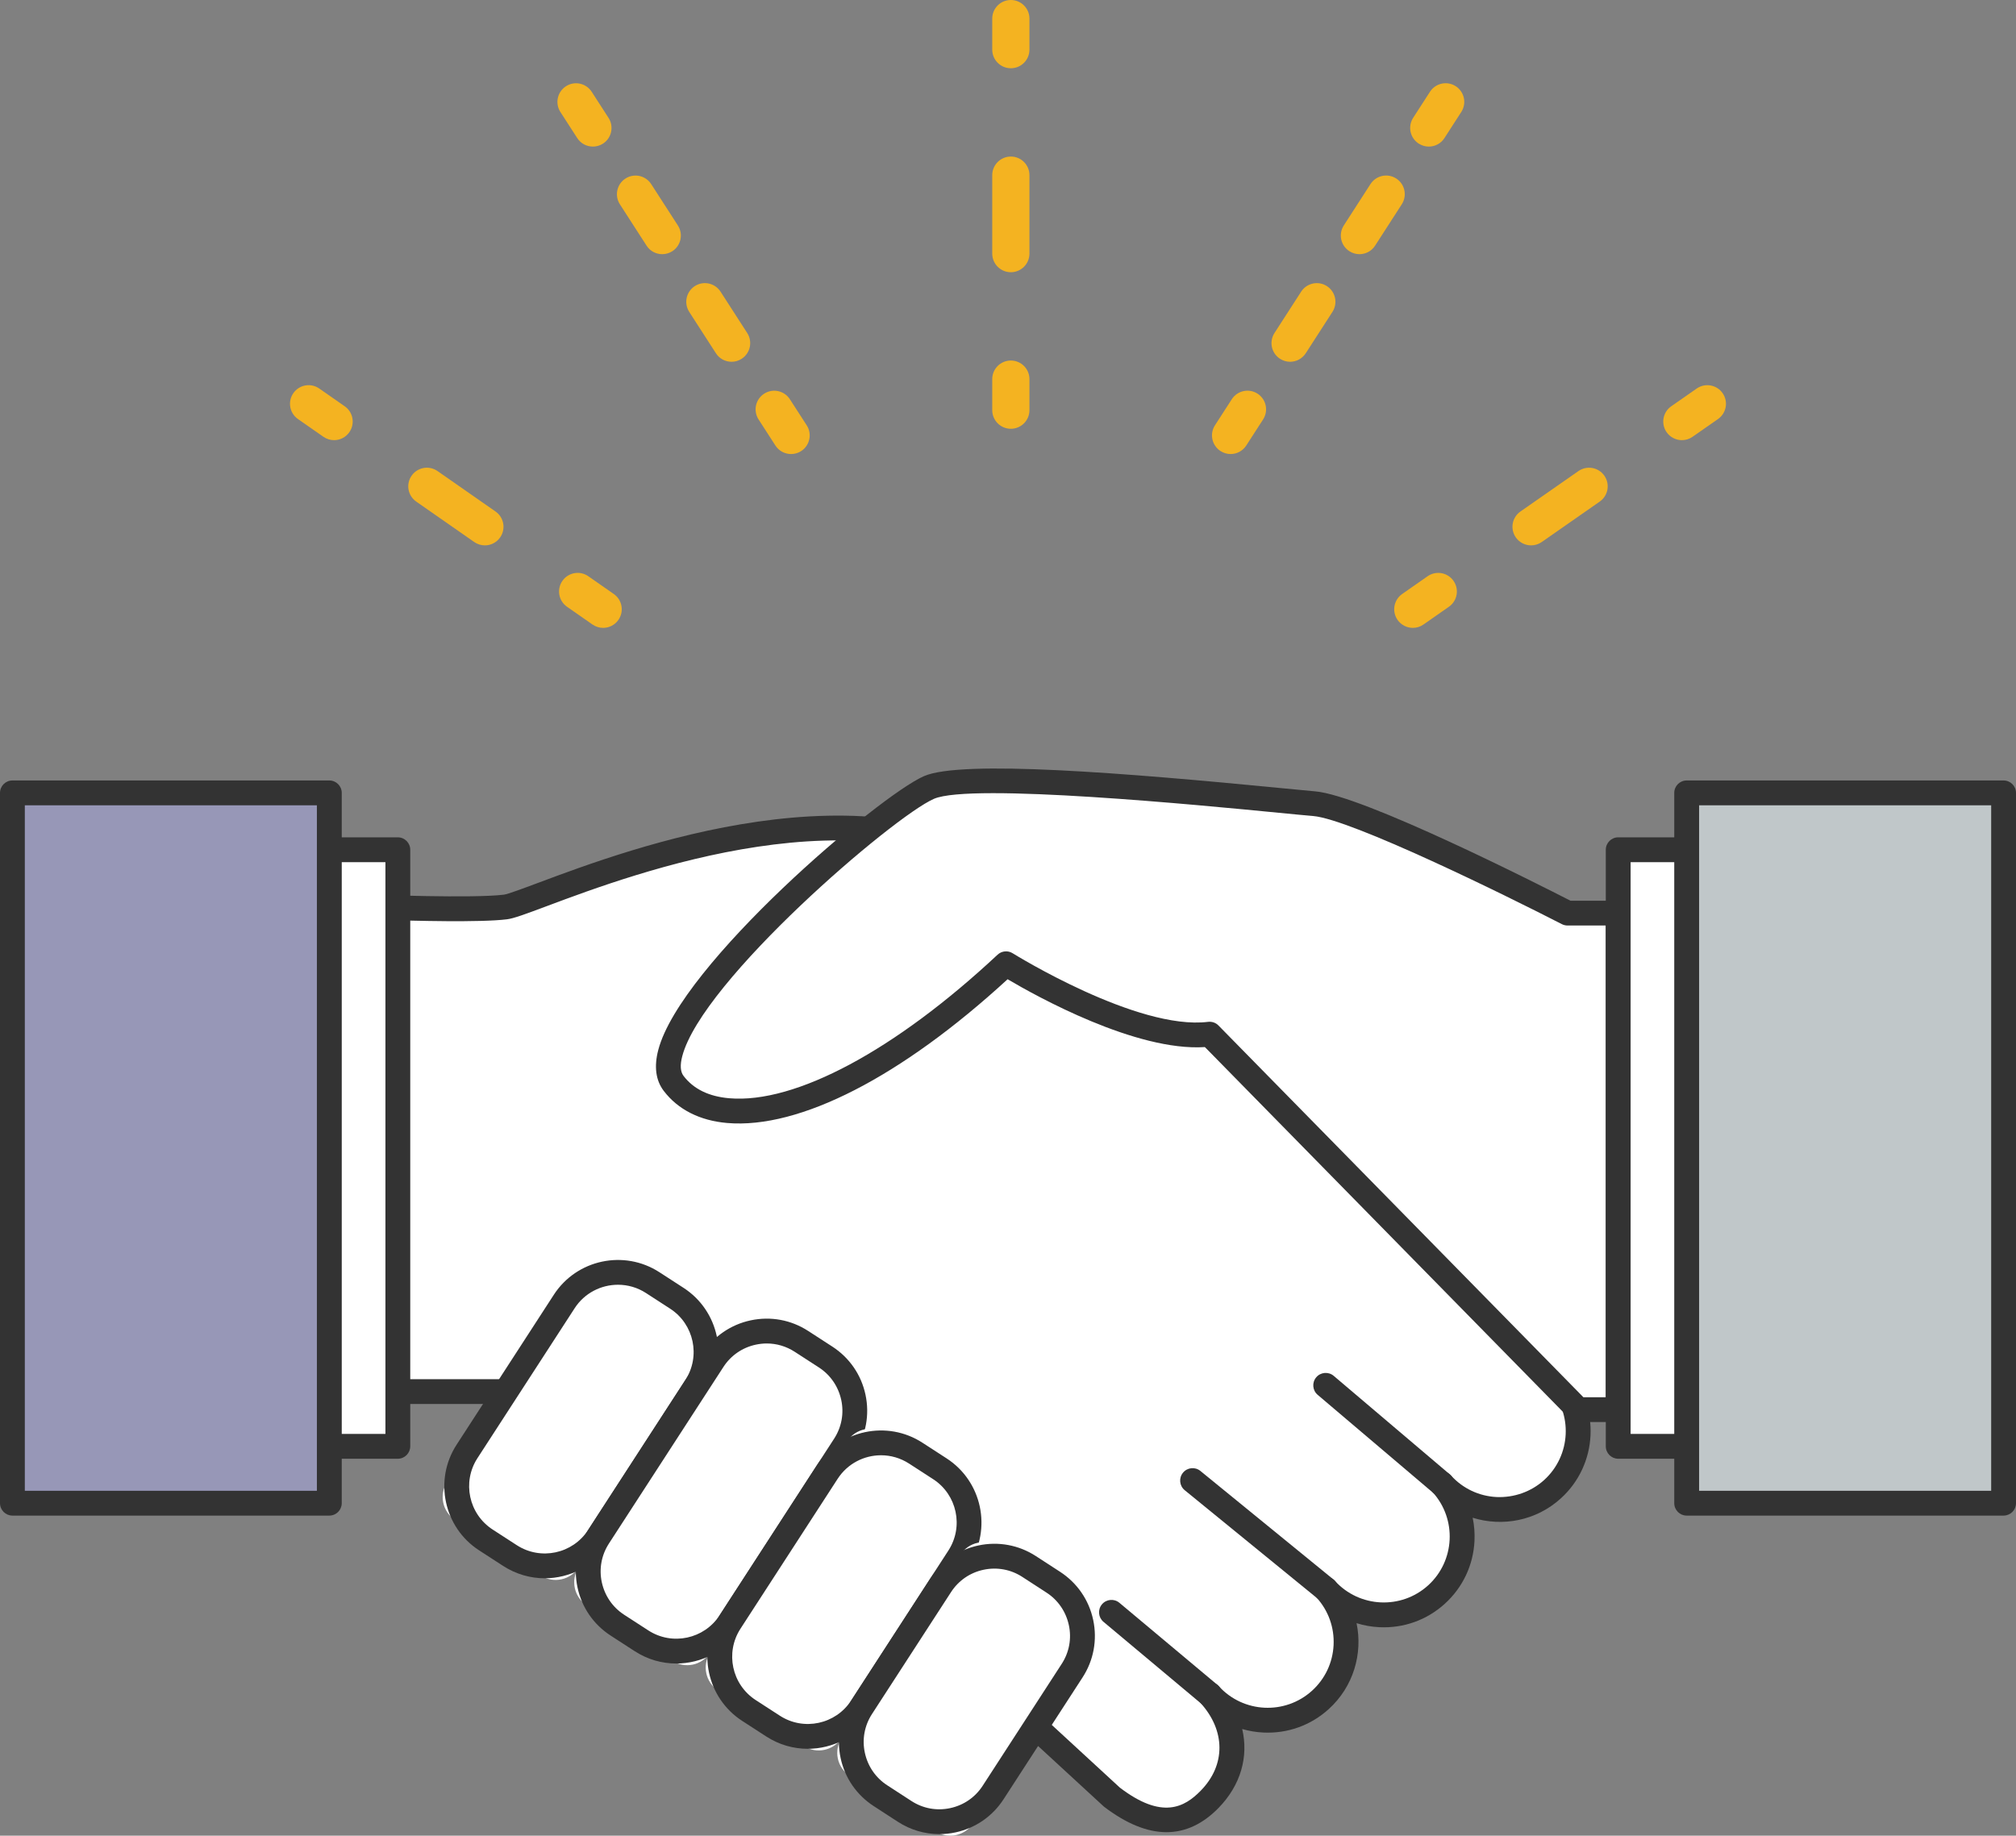 <?xml version="1.0" encoding="utf-8"?>
<!-- Generator: Adobe Illustrator 27.5.0, SVG Export Plug-In . SVG Version: 6.00 Build 0)  -->
<svg version="1.1" id="icon" xmlns="http://www.w3.org/2000/svg" xmlns:xlink="http://www.w3.org/1999/xlink" x="0px" y="0px"
	 width="49.947px" height="45.484px" viewBox="0 0 49.947 45.484" style="enable-background:new 0 0 49.947 45.484;"
	 xml:space="preserve">
<rect x="0" y="0" width="49.947" height="45.484" fill="#808080" stroke="none"/>
<style type="text/css">
	.st0{display:none;}
	.st1{display:inline;}
	.st2{fill:#FFFFFF;}
	.st3{fill:#333333;}
	.st4{fill:#F5655F;}
	.st5{fill:#F8BE38;}
	.st6{fill:#33C84B;}
	.st7{fill:#E3E5E8;}
	.st8{fill:#EFECE4;}
	.st9{fill:#F7993C;}
	.st10{fill:#EF7581;}
	.st11{fill:#C1DBE5;}
	.st12{fill:#E2EFF2;}
	.st13{fill:#FFDD12;}
	.st14{fill:#E83D4A;}
	.st15{display:inline;fill:#FFFFFF;}
	.st16{fill:#F4B321;}
	.st17{fill:#9797B7;}
	.st18{fill:#C0C7C9;}
</style>
<g id="_x30_1" class="st0">
	<g class="st1">
		<g>
			<path class="st2" d="M42.221,33.074V13.486c0-0.626-0.559-1.134-1.249-1.134H8.975c-0.69,0-1.249,0.508-1.249,1.134v19.588
				L3.979,43.346c0,0,0.28,1.798,0.624,1.798h40.74c0.345,0,0.624-1.798,0.624-1.798L42.221,33.074z"/>
			<path class="st3" d="M45.343,45.453H4.604c-0.182,0-0.609,0-0.929-2.059c-0.008-0.051-0.003-0.104,0.015-0.153L7.418,33.02
				V13.486c0-0.795,0.698-1.442,1.557-1.442h31.997c0.859,0,1.557,0.647,1.557,1.442V33.02l3.728,10.221
				c0.018,0.049,0.023,0.102,0.015,0.153C45.952,45.453,45.525,45.453,45.343,45.453z M4.69,44.836h40.567
				c0.117-0.187,0.289-0.822,0.394-1.46L41.931,33.18c-0.012-0.034-0.019-0.07-0.019-0.106V13.486c0-0.455-0.422-0.826-0.941-0.826
				H8.975c-0.519,0-0.941,0.37-0.941,0.826v19.588c0,0.036-0.006,0.072-0.019,0.106L4.296,43.377
				C4.401,44.015,4.573,44.649,4.69,44.836z"/>
		</g>
		<g>
			<rect x="9.716" y="14.295" class="st2" width="30.515" height="18.328"/>
			<path class="st3" d="M40.231,32.93H9.716c-0.17,0-0.308-0.138-0.308-0.308V14.295c0-0.17,0.138-0.308,0.308-0.308h30.515
				c0.17,0,0.308,0.138,0.308,0.308v18.328C40.539,32.792,40.401,32.93,40.231,32.93z M10.024,32.314h29.899V14.603H10.024V32.314z"
				/>
		</g>
		<g>
			<circle class="st4" cx="11.841" cy="16.254" r="0.624"/>
			<circle class="st5" cx="14.009" cy="16.254" r="0.624"/>
			<circle class="st6" cx="16.176" cy="16.254" r="0.624"/>
		</g>
		<g>
			<polygon class="st7" points="40.238,34.555 43.051,42.842 6.896,42.842 9.623,34.555 			"/>
			<path class="st3" d="M43.051,43.15H6.895c-0.099,0-0.192-0.047-0.25-0.127c-0.058-0.08-0.074-0.183-0.043-0.277l2.728-8.287
				c0.042-0.126,0.16-0.212,0.293-0.212h30.614c0.132,0,0.249,0.084,0.292,0.209l2.814,8.287c0.032,0.094,0.017,0.198-0.041,0.279
				C43.244,43.102,43.151,43.15,43.051,43.15z M7.321,42.533h35.3l-2.604-7.671H9.847L7.321,42.533z"/>
		</g>
		<g>
			<g>
				<rect x="18.311" y="19.08" class="st8" width="13.324" height="8.758"/>
				<path class="st3" d="M31.635,28.146H18.311c-0.17,0-0.308-0.138-0.308-0.308V19.08c0-0.17,0.138-0.308,0.308-0.308h13.324
					c0.17,0,0.308,0.138,0.308,0.308v8.758C31.944,28.008,31.806,28.146,31.635,28.146z M18.62,27.529h12.708v-8.141H18.62V27.529z"
					/>
			</g>
			<path class="st3" d="M24.973,24.396c-0.065,0-0.13-0.021-0.185-0.062l-6.662-5.008c-0.136-0.102-0.163-0.296-0.061-0.432
				c0.102-0.136,0.295-0.163,0.432-0.061l6.477,4.869l6.477-4.869c0.136-0.102,0.33-0.075,0.432,0.061
				c0.102,0.136,0.075,0.329-0.061,0.432l-6.662,5.008C25.104,24.375,25.039,24.396,24.973,24.396z"/>
		</g>
	</g>
	<g class="st1">
		<path class="st9" d="M21.042,8.958c-0.255,0-0.462-0.207-0.462-0.462V2.943c0-0.255,0.207-0.462,0.462-0.462
			s0.462,0.207,0.462,0.462v5.553C21.504,8.751,21.297,8.958,21.042,8.958z"/>
		<path class="st9" d="M24.973,8.958c-0.255,0-0.462-0.207-0.462-0.462V0.494c0-0.255,0.207-0.462,0.462-0.462
			c0.255,0,0.462,0.207,0.462,0.462v8.002C25.436,8.751,25.229,8.958,24.973,8.958z"/>
		<path class="st9" d="M28.905,8.958c-0.255,0-0.462-0.207-0.462-0.462V2.943c0-0.255,0.207-0.462,0.462-0.462
			c0.255,0,0.462,0.207,0.462,0.462v5.553C29.367,8.751,29.161,8.958,28.905,8.958z"/>
	</g>
</g>
<g id="_x30_2" class="st0">
	<g class="st1">
		
			<rect x="12.755" y="3.54" transform="matrix(0.96 0.281 -0.281 0.96 6.929 -6.676)" class="st2" width="27.917" height="34.503"/>
		<path class="st3" d="M35.254,41.583c-0.029,0-0.058-0.004-0.087-0.013L8.378,33.716c-0.079-0.023-0.145-0.076-0.184-0.149
			c-0.039-0.072-0.048-0.157-0.025-0.235l9.708-33.109c0.048-0.164,0.221-0.258,0.384-0.21l26.789,7.855
			c0.079,0.023,0.145,0.076,0.185,0.149c0.039,0.072,0.048,0.157,0.025,0.235l-9.708,33.109
			C35.512,41.496,35.388,41.583,35.254,41.583z M8.849,33.209l26.195,7.681l9.534-32.516L18.383,0.694L8.849,33.209z"/>
	</g>
	<g class="st1">
		<path class="st3" d="M38.841,14.039c-0.029,0-0.058-0.004-0.087-0.013L20.422,8.651c-0.164-0.048-0.258-0.22-0.21-0.384
			c0.048-0.164,0.221-0.258,0.384-0.21l18.332,5.375c0.164,0.048,0.258,0.22,0.21,0.384C39.099,13.952,38.975,14.039,38.841,14.039z
			"/>
		<path class="st3" d="M37.361,19.089c-0.029,0-0.058-0.004-0.087-0.013l-18.332-5.375c-0.164-0.048-0.258-0.22-0.21-0.384
			c0.048-0.164,0.22-0.258,0.384-0.21l18.332,5.375c0.164,0.048,0.258,0.22,0.21,0.384C37.618,19.002,37.494,19.089,37.361,19.089z"
			/>
		<path class="st3" d="M35.88,24.14c-0.029,0-0.058-0.004-0.087-0.013l-18.332-5.375c-0.164-0.048-0.258-0.22-0.21-0.384
			c0.048-0.164,0.22-0.258,0.384-0.21l18.332,5.375c0.164,0.048,0.258,0.22,0.21,0.384C36.137,24.052,36.014,24.14,35.88,24.14z"/>
		<path class="st3" d="M34.399,29.19c-0.029,0-0.058-0.004-0.087-0.013L15.98,23.802c-0.164-0.048-0.258-0.22-0.21-0.384
			c0.048-0.164,0.22-0.259,0.384-0.21l18.332,5.375c0.164,0.048,0.258,0.22,0.21,0.384C34.657,29.102,34.533,29.19,34.399,29.19z"/>
		<path class="st3" d="M27.092,32.531c-0.029,0-0.058-0.004-0.087-0.013l-12.506-3.667c-0.164-0.048-0.258-0.22-0.21-0.384
			c0.048-0.164,0.22-0.258,0.384-0.21l12.506,3.667c0.164,0.048,0.258,0.22,0.21,0.384C27.349,32.444,27.226,32.531,27.092,32.531z"
			/>
	</g>
	<g class="st1">
		<rect x="4.89" y="10.672" class="st2" width="27.917" height="34.503"/>
		<path class="st3" d="M32.806,45.484H4.89c-0.171,0-0.309-0.139-0.309-0.309V10.672c0-0.171,0.139-0.309,0.309-0.309h27.917
			c0.171,0,0.309,0.139,0.309,0.309v34.503C33.116,45.346,32.977,45.484,32.806,45.484z M5.199,44.866h27.298V10.981H5.199V44.866z"
			/>
	</g>
	<g class="st1">
		<path class="st3" d="M28.4,15.515H9.296c-0.171,0-0.309-0.139-0.309-0.309s0.139-0.309,0.309-0.309H28.4
			c0.171,0,0.309,0.139,0.309,0.309S28.571,15.515,28.4,15.515z"/>
		<path class="st3" d="M28.4,20.777H9.296c-0.171,0-0.309-0.139-0.309-0.309s0.139-0.309,0.309-0.309H28.4
			c0.171,0,0.309,0.139,0.309,0.309S28.571,20.777,28.4,20.777z"/>
		<path class="st3" d="M28.4,26.04H9.296c-0.171,0-0.309-0.139-0.309-0.309s0.139-0.309,0.309-0.309H28.4
			c0.171,0,0.309,0.139,0.309,0.309S28.571,26.04,28.4,26.04z"/>
		<path class="st3" d="M28.4,31.303H9.296c-0.171,0-0.309-0.139-0.309-0.309s0.139-0.309,0.309-0.309H28.4
			c0.171,0,0.309,0.139,0.309,0.309S28.571,31.303,28.4,31.303z"/>
		<path class="st3" d="M22.328,36.565H9.296c-0.171,0-0.309-0.139-0.309-0.309s0.139-0.309,0.309-0.309h13.032
			c0.171,0,0.309,0.139,0.309,0.309S22.499,36.565,22.328,36.565z"/>
	</g>
	<g class="st1">
		<g>
			
				<rect x="33.473" y="18.839" transform="matrix(0.609 0.793 -0.793 0.609 37.437 -16.319)" class="st10" width="3.587" height="21.929"/>
			<path class="st3" d="M27.661,38.212c-0.013,0-0.027-0.001-0.04-0.003c-0.081-0.011-0.155-0.053-0.205-0.118l-2.184-2.846
				c-0.104-0.136-0.078-0.33,0.057-0.434L42.685,21.46c0.135-0.104,0.33-0.078,0.434,0.057l2.184,2.846
				c0.05,0.065,0.072,0.147,0.061,0.229c-0.011,0.081-0.053,0.155-0.118,0.205L27.849,38.148
				C27.795,38.19,27.729,38.212,27.661,38.212z M25.911,35.114l1.807,2.355l16.905-12.975l-1.807-2.355L25.911,35.114z"/>
		</g>
		<g>
			<path class="st2" d="M25.477,35.057l2.184,2.846l-3.553,0.758c-0.199,0.042-0.374-0.186-0.281-0.367L25.477,35.057z"/>
			<path class="st3" d="M24.058,38.975c-0.171,0-0.335-0.081-0.446-0.226c-0.136-0.177-0.159-0.405-0.061-0.596l1.651-3.237
				c0.048-0.095,0.142-0.158,0.247-0.168c0.108-0.009,0.209,0.035,0.274,0.12l2.184,2.846c0.065,0.084,0.082,0.196,0.045,0.295
				c-0.037,0.1-0.122,0.173-0.226,0.196l-3.554,0.758C24.134,38.971,24.096,38.975,24.058,38.975z M25.53,35.634l-1.377,2.7
				l2.964-0.632L25.53,35.634z"/>
		</g>
		<g>
			<path class="st10" d="M24.501,36.972l1.059,1.38l-1.369,0.278c-0.269,0.094-0.454-0.147-0.294-0.383L24.501,36.972z"/>
			<path class="st3" d="M24.074,38.959c-0.174,0-0.333-0.074-0.438-0.21c-0.142-0.185-0.146-0.44-0.011-0.655l0.596-1.256
				c0.046-0.097,0.14-0.164,0.247-0.175c0.108-0.01,0.213,0.034,0.278,0.119l1.059,1.379c0.065,0.085,0.082,0.197,0.044,0.297
				c-0.037,0.1-0.124,0.174-0.228,0.195l-1.351,0.274C24.204,38.949,24.138,38.959,24.074,38.959z M24.563,37.561l-0.355,0.748
				l0.803-0.163L24.563,37.561z M23.896,38.246h0.003H23.896z"/>
		</g>
	</g>
</g>
<g id="_x30_3" class="st0">
	<g class="st1">
		<g>
			<rect x="3.415" y="0.311" class="st2" width="33.34" height="41.901"/>
			<path class="st3" d="M36.756,42.523H3.415c-0.172,0-0.311-0.139-0.311-0.311V0.311C3.105,0.139,3.244,0,3.415,0h33.34
				c0.172,0,0.311,0.139,0.311,0.311v41.901C37.066,42.383,36.927,42.523,36.756,42.523z M3.726,41.901h32.719V0.621H3.726V41.901z"
				/>
		</g>
		<path class="st3" d="M32.636,32.638H7.534c-0.172,0-0.311-0.139-0.311-0.311V17.062c0-0.172,0.139-0.311,0.311-0.311h25.102
			c0.172,0,0.311,0.139,0.311,0.311v15.266C32.947,32.499,32.808,32.638,32.636,32.638z M7.845,32.017h24.481V17.372H7.845V32.017z"
			/>
		<path class="st3" d="M14.657,32.638c-0.172,0-0.311-0.139-0.311-0.311V17.062c0-0.172,0.139-0.311,0.311-0.311
			c0.172,0,0.311,0.139,0.311,0.311v15.266C14.967,32.499,14.829,32.638,14.657,32.638z"/>
		<g>
			<path class="st3" d="M32.636,21.437H7.534c-0.172,0-0.311-0.139-0.311-0.311s0.139-0.311,0.311-0.311h25.102
				c0.172,0,0.311,0.139,0.311,0.311S32.808,21.437,32.636,21.437z"/>
			<path class="st3" d="M32.636,25.005H7.534c-0.172,0-0.311-0.139-0.311-0.311c0-0.172,0.139-0.311,0.311-0.311h25.102
				c0.172,0,0.311,0.139,0.311,0.311C32.947,24.866,32.808,25.005,32.636,25.005z"/>
			<path class="st3" d="M32.636,28.574H7.534c-0.172,0-0.311-0.139-0.311-0.311c0-0.172,0.139-0.311,0.311-0.311h25.102
				c0.172,0,0.311,0.139,0.311,0.311C32.947,28.435,32.808,28.574,32.636,28.574z"/>
		</g>
		<path class="st3" d="M16.163,36.584H7.534c-0.172,0-0.311-0.139-0.311-0.311c0-0.172,0.139-0.311,0.311-0.311h8.629
			c0.172,0,0.311,0.139,0.311,0.311C16.474,36.445,16.335,36.584,16.163,36.584z"/>
		<path class="st3" d="M12.092,39.225H7.534c-0.172,0-0.311-0.139-0.311-0.311s0.139-0.311,0.311-0.311h4.557
			c0.172,0,0.311,0.139,0.311,0.311S12.263,39.225,12.092,39.225z"/>
		<g>
			<path class="st3" d="M26.01,5.863h-1.379c-0.201,0-0.364-0.163-0.364-0.364V4.121c0-0.201,0.163-0.364,0.364-0.364h1.379
				c0.201,0,0.364,0.163,0.364,0.364V5.5C26.374,5.701,26.211,5.863,26.01,5.863z"/>
			<path class="st3" d="M29.141,5.863h-1.379c-0.201,0-0.364-0.163-0.364-0.364V4.121c0-0.201,0.163-0.364,0.364-0.364h1.379
				c0.201,0,0.364,0.163,0.364,0.364V5.5C29.505,5.701,29.342,5.863,29.141,5.863z"/>
			<path class="st3" d="M32.273,5.863h-1.379c-0.201,0-0.364-0.163-0.364-0.364V4.121c0-0.201,0.163-0.364,0.364-0.364h1.379
				c0.201,0,0.364,0.163,0.364,0.364V5.5C32.636,5.701,32.473,5.863,32.273,5.863z"/>
		</g>
		<path class="st3" d="M32.636,13.858H12.092c-0.172,0-0.311-0.139-0.311-0.311s0.139-0.311,0.311-0.311h20.545
			c0.172,0,0.311,0.139,0.311,0.311S32.808,13.858,32.636,13.858z"/>
		<path class="st3" d="M28.079,10.337H7.534c-0.172,0-0.311-0.139-0.311-0.311s0.139-0.311,0.311-0.311h20.545
			c0.172,0,0.311,0.139,0.311,0.311S28.251,10.337,28.079,10.337z"/>
	</g>
	<g class="st1">
		<g>
			<path class="st11" d="M43.697,45.174H31.623c-1.566,0-2.835-1.269-2.835-2.835V24.661c0-1.566,1.269-2.835,2.835-2.835h12.074
				c1.566,0,2.835,1.269,2.835,2.835v17.678C46.532,43.905,45.263,45.174,43.697,45.174z"/>
			<path class="st3" d="M45.651,45.484H29.668c-0.657,0-1.191-0.534-1.191-1.191V22.707c0-0.657,0.534-1.191,1.191-1.191h15.983
				c0.657,0,1.191,0.534,1.191,1.191v21.587C46.842,44.95,46.308,45.484,45.651,45.484z M29.668,22.137
				c-0.314,0-0.57,0.256-0.57,0.57v21.587c0,0.314,0.255,0.57,0.57,0.57h15.983c0.314,0,0.57-0.256,0.57-0.57V22.707
				c0-0.314-0.255-0.57-0.57-0.57H29.668z"/>
		</g>
		<g>
			<g>
				<path class="st2" d="M43.031,27.807H32.289c-0.288,0-0.521-0.233-0.521-0.521V25.31c0-0.288,0.233-0.521,0.521-0.521h10.741
					c0.288,0,0.521,0.233,0.521,0.521v1.976C43.552,27.573,43.318,27.807,43.031,27.807z"/>
				<path class="st3" d="M43.376,28.117H31.944c-0.268,0-0.486-0.218-0.486-0.487v-2.666c0-0.268,0.218-0.487,0.486-0.487h11.432
					c0.268,0,0.486,0.218,0.486,0.487v2.666C43.862,27.899,43.644,28.117,43.376,28.117z M32.079,27.496h11.162v-2.397H32.079
					V27.496z"/>
			</g>
			<g>
				<g>
					<circle class="st2" cx="32.957" cy="31.524" r="1.189"/>
					<path class="st3" d="M32.957,33.024c-0.827,0-1.5-0.673-1.5-1.5c0-0.827,0.673-1.5,1.5-1.5c0.827,0,1.5,0.673,1.5,1.5
						C34.457,32.351,33.784,33.024,32.957,33.024z M32.957,30.646c-0.484,0-0.878,0.394-0.878,0.879
						c0,0.485,0.394,0.879,0.878,0.879s0.879-0.394,0.879-0.879C33.836,31.04,33.441,30.646,32.957,30.646z"/>
				</g>
				<g>
					<circle class="st2" cx="37.66" cy="31.524" r="1.189"/>
					<path class="st3" d="M37.66,33.024c-0.827,0-1.5-0.673-1.5-1.5c0-0.827,0.673-1.5,1.5-1.5c0.827,0,1.5,0.673,1.5,1.5
						C39.159,32.351,38.487,33.024,37.66,33.024z M37.66,30.646c-0.484,0-0.878,0.394-0.878,0.879c0,0.485,0.394,0.879,0.878,0.879
						s0.879-0.394,0.879-0.879C38.538,31.04,38.144,30.646,37.66,30.646z"/>
				</g>
				<g>
					<circle class="st2" cx="42.363" cy="31.524" r="1.189"/>
					<path class="st3" d="M42.363,33.024c-0.827,0-1.5-0.673-1.5-1.5c0-0.827,0.673-1.5,1.5-1.5c0.827,0,1.5,0.673,1.5,1.5
						C43.862,32.351,43.189,33.024,42.363,33.024z M42.363,30.646c-0.484,0-0.879,0.394-0.879,0.879
						c0,0.485,0.394,0.879,0.879,0.879c0.484,0,0.878-0.394,0.878-0.879C43.241,31.04,42.847,30.646,42.363,30.646z"/>
				</g>
			</g>
			<g>
				<g>
					<circle class="st2" cx="32.957" cy="36.273" r="1.189"/>
					<path class="st3" d="M32.957,37.773c-0.827,0-1.5-0.673-1.5-1.5c0-0.827,0.673-1.5,1.5-1.5c0.827,0,1.5,0.673,1.5,1.5
						C34.457,37.1,33.784,37.773,32.957,37.773z M32.957,35.395c-0.484,0-0.878,0.394-0.878,0.879c0,0.485,0.394,0.879,0.878,0.879
						s0.879-0.394,0.879-0.879C33.836,35.789,33.441,35.395,32.957,35.395z"/>
				</g>
				<g>
					<circle class="st2" cx="37.66" cy="36.273" r="1.189"/>
					<path class="st3" d="M37.66,37.773c-0.827,0-1.5-0.673-1.5-1.5c0-0.827,0.673-1.5,1.5-1.5c0.827,0,1.5,0.673,1.5,1.5
						C39.159,37.1,38.487,37.773,37.66,37.773z M37.66,35.395c-0.484,0-0.878,0.394-0.878,0.879c0,0.485,0.394,0.879,0.878,0.879
						s0.879-0.394,0.879-0.879C38.538,35.789,38.144,35.395,37.66,35.395z"/>
				</g>
				<g>
					<circle class="st2" cx="42.363" cy="36.273" r="1.189"/>
					<path class="st3" d="M42.363,37.773c-0.827,0-1.5-0.673-1.5-1.5c0-0.827,0.673-1.5,1.5-1.5c0.827,0,1.5,0.673,1.5,1.5
						C43.862,37.1,43.189,37.773,42.363,37.773z M42.363,35.395c-0.484,0-0.879,0.394-0.879,0.879c0,0.485,0.394,0.879,0.879,0.879
						c0.484,0,0.878-0.394,0.878-0.879C43.241,35.789,42.847,35.395,42.363,35.395z"/>
				</g>
			</g>
			<g>
				<g>
					<circle class="st2" cx="32.957" cy="41.023" r="1.189"/>
					<path class="st3" d="M32.957,42.523c-0.827,0-1.5-0.673-1.5-1.5c0-0.827,0.673-1.5,1.5-1.5c0.827,0,1.5,0.673,1.5,1.5
						C34.457,41.85,33.784,42.523,32.957,42.523z M32.957,40.144c-0.484,0-0.878,0.394-0.878,0.879c0,0.485,0.394,0.879,0.878,0.879
						s0.879-0.394,0.879-0.879C33.836,40.538,33.441,40.144,32.957,40.144z"/>
				</g>
				<g>
					<circle class="st2" cx="37.66" cy="41.023" r="1.189"/>
					<path class="st3" d="M37.66,42.523c-0.827,0-1.5-0.673-1.5-1.5c0-0.827,0.673-1.5,1.5-1.5c0.827,0,1.5,0.673,1.5,1.5
						C39.159,41.85,38.487,42.523,37.66,42.523z M37.66,40.144c-0.484,0-0.878,0.394-0.878,0.879c0,0.485,0.394,0.879,0.878,0.879
						s0.879-0.394,0.879-0.879C38.538,40.538,38.144,40.144,37.66,40.144z"/>
				</g>
				<g>
					<circle class="st2" cx="42.363" cy="41.023" r="1.189"/>
					<path class="st3" d="M42.363,42.523c-0.827,0-1.5-0.673-1.5-1.5c0-0.827,0.673-1.5,1.5-1.5c0.827,0,1.5,0.673,1.5,1.5
						C43.862,41.85,43.189,42.523,42.363,42.523z M42.363,40.144c-0.484,0-0.879,0.394-0.879,0.879c0,0.485,0.394,0.879,0.879,0.879
						c0.484,0,0.878-0.394,0.878-0.879C43.241,40.538,42.847,40.144,42.363,40.144z"/>
				</g>
			</g>
		</g>
	</g>
</g>
<g id="_x30_5" class="st0">
	<g class="st1">
		<g>
			<g>
				<polygon class="st2" points="41.738,15.433 33.807,13.455 33.832,17.813 				"/>
				<path class="st3" d="M33.832,18.124c-0.065,0-0.13-0.021-0.184-0.061c-0.079-0.058-0.125-0.15-0.126-0.248l-0.025-4.358
					c-0.001-0.096,0.043-0.187,0.118-0.246c0.076-0.059,0.174-0.08,0.267-0.057l7.931,1.978c0.135,0.034,0.232,0.154,0.235,0.294
					c0.003,0.14-0.087,0.265-0.221,0.305l-7.906,2.38C33.892,18.12,33.862,18.124,33.832,18.124z M34.119,13.853l0.021,3.544
					l6.428-1.935L34.119,13.853z"/>
			</g>
			<g>
				<polygon class="st2" points="27.285,45.174 8.626,40.289 8.626,5.584 27.285,10.47 				"/>
				<path class="st3" d="M27.284,45.484c-0.026,0-0.053-0.003-0.078-0.01L8.548,40.589c-0.137-0.036-0.232-0.159-0.232-0.3V5.584
					c0-0.096,0.045-0.187,0.121-0.246C8.513,5.28,8.612,5.26,8.705,5.284l18.658,4.885c0.137,0.036,0.232,0.159,0.232,0.3v34.705
					c0,0.096-0.045,0.187-0.121,0.246C27.419,45.462,27.352,45.484,27.284,45.484z M8.937,40.049l18.037,4.723V10.709L8.937,5.987
					V40.049z"/>
			</g>
			<g>
				<polygon class="st2" points="33.807,8.254 21.081,5.048 27.282,2.091 21.653,0.31 8.626,5.584 27.285,10.47 				"/>
				<path class="st3" d="M27.284,10.78c-0.026,0-0.053-0.003-0.078-0.01L8.548,5.885c-0.129-0.034-0.222-0.147-0.231-0.28
					C8.308,5.471,8.386,5.347,8.51,5.297l13.027-5.274c0.067-0.027,0.141-0.03,0.21-0.008l5.629,1.781
					c0.122,0.038,0.207,0.147,0.216,0.274c0.009,0.127-0.061,0.247-0.176,0.302l-5.423,2.586l11.89,2.996
					c0.133,0.034,0.229,0.151,0.234,0.289c0.005,0.137-0.08,0.262-0.21,0.306l-6.522,2.216C27.352,10.774,27.318,10.78,27.284,10.78
					z M9.61,5.521l17.663,4.625l5.438-1.847L21.005,5.349c-0.127-0.032-0.22-0.14-0.233-0.27c-0.013-0.13,0.057-0.254,0.175-0.311
					l5.49-2.618l-4.772-1.51L9.61,5.521z"/>
			</g>
			<g>
				<polygon class="st2" points="27.282,2.091 27.284,6.499 21.081,5.048 				"/>
				<path class="st3" d="M27.284,6.81c-0.024,0-0.047-0.003-0.071-0.008L21.01,5.35c-0.128-0.03-0.224-0.138-0.238-0.269
					c-0.014-0.131,0.056-0.257,0.175-0.313l6.2-2.957c0.096-0.046,0.209-0.039,0.299,0.018s0.145,0.156,0.145,0.262l0.003,4.408
					c0,0.095-0.043,0.185-0.117,0.243C27.422,6.786,27.354,6.81,27.284,6.81z M22.013,4.947l4.961,1.161l-0.002-3.526L22.013,4.947z
					"/>
			</g>
			<g>
				<polygon class="st2" points="33.832,17.813 33.832,8.257 27.285,10.47 27.285,45.174 41.738,40.289 41.738,15.433 				"/>
				<path class="st3" d="M27.284,45.484c-0.064,0-0.128-0.02-0.181-0.058c-0.081-0.058-0.129-0.152-0.129-0.252V10.47
					c0-0.133,0.085-0.251,0.211-0.294l6.547-2.213c0.095-0.032,0.199-0.016,0.28,0.042c0.081,0.058,0.129,0.152,0.129,0.252v9.139
					l7.506-2.26c0.094-0.028,0.195-0.011,0.275,0.048c0.079,0.058,0.125,0.151,0.125,0.249v24.856c0,0.133-0.085,0.251-0.211,0.294
					l-14.453,4.885C27.351,45.479,27.318,45.484,27.284,45.484z M27.595,10.692v34.049l13.833-4.676V15.851l-7.506,2.26
					c-0.094,0.028-0.195,0.011-0.275-0.048c-0.079-0.058-0.125-0.151-0.125-0.249V8.689L27.595,10.692z"/>
			</g>
		</g>
		<g>
			<g>
				<polygon class="st12" points="33.27,24.807 30.816,25.687 30.816,22.961 33.27,22.082 				"/>
				<path class="st3" d="M30.816,25.997c-0.063,0-0.126-0.019-0.179-0.057c-0.083-0.058-0.132-0.153-0.132-0.254v-2.725
					c0-0.131,0.082-0.248,0.206-0.292l2.454-0.879c0.095-0.034,0.201-0.019,0.283,0.038c0.083,0.058,0.132,0.153,0.132,0.254v2.725
					c0,0.131-0.082,0.248-0.206,0.292l-2.454,0.879C30.886,25.991,30.851,25.997,30.816,25.997z M31.126,23.18v2.066l1.833-0.657
					v-2.066L31.126,23.18z M33.27,24.807h0.003H33.27z"/>
			</g>
			<g>
				<polygon class="st12" points="38.207,23.169 35.753,24.049 35.753,21.323 38.207,20.444 				"/>
				<path class="st3" d="M35.753,24.359c-0.063,0-0.126-0.019-0.179-0.057c-0.083-0.058-0.132-0.153-0.132-0.254v-2.725
					c0-0.131,0.082-0.248,0.206-0.292l2.454-0.879c0.095-0.034,0.201-0.019,0.283,0.038c0.083,0.058,0.132,0.153,0.132,0.254v2.725
					c0,0.131-0.082,0.248-0.206,0.292l-2.454,0.879C35.824,24.353,35.788,24.359,35.753,24.359z M36.063,21.542v2.066l1.833-0.657
					v-2.066L36.063,21.542z M38.207,23.169h0.003H38.207z"/>
			</g>
			<g>
				<polygon class="st12" points="33.27,29.693 30.816,30.572 30.816,27.847 33.27,26.967 				"/>
				<path class="st3" d="M30.816,30.882c-0.063,0-0.126-0.019-0.179-0.057c-0.083-0.058-0.132-0.153-0.132-0.254v-2.725
					c0-0.131,0.082-0.248,0.206-0.292l2.454-0.879c0.095-0.034,0.201-0.019,0.283,0.038c0.083,0.058,0.132,0.153,0.132,0.254v2.725
					c0,0.131-0.082,0.248-0.206,0.292l-2.454,0.879C30.886,30.876,30.851,30.882,30.816,30.882z M31.126,28.065v2.066l1.833-0.657
					v-2.066L31.126,28.065z M33.27,29.693h0.003H33.27z"/>
			</g>
			<g>
				<polygon class="st12" points="38.207,28.055 35.753,28.934 35.753,26.209 38.207,25.329 				"/>
				<path class="st3" d="M35.753,29.244c-0.063,0-0.126-0.019-0.179-0.057c-0.083-0.058-0.132-0.153-0.132-0.254v-2.725
					c0-0.131,0.082-0.248,0.206-0.292l2.454-0.879c0.095-0.034,0.201-0.02,0.283,0.038c0.083,0.058,0.132,0.153,0.132,0.254v2.725
					c0,0.131-0.082,0.248-0.206,0.292l-2.454,0.879C35.824,29.238,35.788,29.244,35.753,29.244z M36.063,26.427v2.066l1.833-0.657
					V25.77L36.063,26.427z M38.207,28.055h0.003H38.207z"/>
			</g>
			<g>
				<polygon class="st12" points="33.27,34.578 30.816,35.457 30.816,32.732 33.27,31.853 				"/>
				<path class="st3" d="M30.816,35.768c-0.063,0-0.126-0.019-0.179-0.057c-0.083-0.058-0.132-0.153-0.132-0.254v-2.725
					c0-0.131,0.082-0.248,0.206-0.292l2.454-0.879c0.095-0.034,0.201-0.019,0.283,0.038c0.083,0.058,0.132,0.153,0.132,0.254v2.725
					c0,0.131-0.082,0.248-0.206,0.292L30.92,35.75C30.886,35.762,30.851,35.768,30.816,35.768z M31.126,32.951v2.066l1.833-0.657
					v-2.066L31.126,32.951z M33.27,34.578h0.003H33.27z"/>
			</g>
			<g>
				<polygon class="st12" points="38.207,32.94 35.753,33.819 35.753,31.094 38.207,30.215 				"/>
				<path class="st3" d="M35.753,34.13c-0.063,0-0.126-0.019-0.179-0.057c-0.083-0.058-0.132-0.153-0.132-0.254v-2.725
					c0-0.131,0.082-0.248,0.206-0.292l2.454-0.879c0.095-0.034,0.201-0.019,0.283,0.038c0.083,0.058,0.132,0.153,0.132,0.254v2.725
					c0,0.131-0.082,0.248-0.206,0.292l-2.454,0.879C35.824,34.124,35.788,34.13,35.753,34.13z M36.063,31.313v2.066l1.833-0.657
					v-2.066L36.063,31.313z M38.207,32.94h0.003H38.207z"/>
			</g>
			<g>
				<polygon class="st12" points="33.27,39.463 30.816,40.343 30.816,37.617 33.27,36.738 				"/>
				<path class="st3" d="M30.816,40.653c-0.063,0-0.126-0.019-0.179-0.057c-0.083-0.058-0.132-0.153-0.132-0.254v-2.726
					c0-0.131,0.082-0.248,0.206-0.292l2.454-0.879c0.095-0.034,0.201-0.02,0.283,0.038c0.083,0.058,0.132,0.153,0.132,0.254v2.725
					c0,0.131-0.082,0.248-0.206,0.292l-2.454,0.879C30.886,40.647,30.851,40.653,30.816,40.653z M31.126,37.836v2.066l1.833-0.657
					v-2.066L31.126,37.836z M33.27,39.463h0.003H33.27z"/>
			</g>
			<g>
				<polygon class="st12" points="38.207,37.825 35.753,38.705 35.753,35.979 38.207,35.1 				"/>
				<path class="st3" d="M35.753,39.015c-0.063,0-0.126-0.019-0.179-0.057c-0.083-0.058-0.132-0.153-0.132-0.254v-2.726
					c0-0.131,0.082-0.248,0.206-0.292l2.454-0.879c0.095-0.033,0.201-0.019,0.283,0.038c0.083,0.058,0.132,0.153,0.132,0.254v2.725
					c0,0.131-0.082,0.248-0.206,0.292l-2.454,0.879C35.824,39.009,35.788,39.015,35.753,39.015z M36.063,36.198v2.066l1.833-0.657
					v-2.066L36.063,36.198z M38.207,37.825h0.003H38.207z"/>
			</g>
		</g>
		<g>
			<polygon class="st12" points="19.517,16.944 23.168,17.906 23.168,14.014 19.517,13.052 			"/>
			<path class="st3" d="M23.168,18.216c-0.026,0-0.053-0.003-0.079-0.01l-3.651-0.963c-0.136-0.036-0.231-0.159-0.231-0.3v-3.892
				c0-0.096,0.045-0.187,0.121-0.246c0.076-0.059,0.175-0.08,0.269-0.054l3.651,0.963c0.136,0.036,0.231,0.159,0.231,0.3v3.892
				c0,0.096-0.045,0.187-0.121,0.246C23.303,18.194,23.236,18.216,23.168,18.216z M19.827,16.705l3.03,0.799v-3.25l-3.03-0.799
				V16.705z"/>
		</g>
		<g>
			<polygon class="st12" points="12.17,14.898 15.822,15.86 15.822,11.968 12.17,11.006 			"/>
			<path class="st3" d="M15.822,16.171c-0.026,0-0.053-0.003-0.079-0.01l-3.651-0.963c-0.136-0.036-0.231-0.159-0.231-0.3v-3.892
				c0-0.096,0.045-0.187,0.121-0.246c0.076-0.059,0.175-0.079,0.269-0.054l3.651,0.963c0.136,0.036,0.231,0.159,0.231,0.3v3.892
				c0,0.096-0.045,0.187-0.121,0.246C15.956,16.148,15.889,16.171,15.822,16.171z M12.481,14.659l3.031,0.799v-3.25l-3.031-0.799
				V14.659z"/>
		</g>
		<g>
			<polygon class="st12" points="19.517,24.435 23.168,25.397 23.168,21.505 19.517,20.543 			"/>
			<path class="st3" d="M23.168,25.707c-0.026,0-0.053-0.003-0.079-0.01l-3.651-0.963c-0.136-0.036-0.231-0.159-0.231-0.3v-3.892
				c0-0.096,0.045-0.187,0.121-0.246c0.077-0.059,0.176-0.078,0.269-0.054l3.651,0.963c0.136,0.036,0.231,0.159,0.231,0.3v3.892
				c0,0.096-0.045,0.187-0.121,0.246C23.303,25.685,23.236,25.707,23.168,25.707z M19.827,24.195l3.03,0.799v-3.25l-3.03-0.799
				V24.195z"/>
		</g>
		<g>
			<polygon class="st12" points="12.17,22.389 15.822,23.351 15.822,19.459 12.17,18.497 			"/>
			<path class="st3" d="M15.822,23.661c-0.026,0-0.053-0.003-0.079-0.01l-3.651-0.963c-0.136-0.036-0.231-0.159-0.231-0.3v-3.892
				c0-0.096,0.045-0.187,0.121-0.246c0.076-0.059,0.176-0.078,0.269-0.054l3.651,0.963c0.136,0.036,0.231,0.159,0.231,0.3v3.892
				c0,0.096-0.045,0.187-0.121,0.246C15.956,23.639,15.889,23.661,15.822,23.661z M12.481,22.149l3.031,0.799v-3.25l-3.031-0.799
				V22.149z"/>
		</g>
		<g>
			<polygon class="st12" points="19.517,31.925 23.168,32.888 23.168,28.996 19.517,28.034 			"/>
			<path class="st3" d="M23.168,33.198c-0.026,0-0.053-0.003-0.079-0.01l-3.651-0.963c-0.136-0.036-0.231-0.159-0.231-0.3v-3.892
				c0-0.096,0.045-0.187,0.121-0.246c0.076-0.059,0.175-0.079,0.269-0.054l3.651,0.963c0.136,0.036,0.231,0.159,0.231,0.3v3.892
				c0,0.096-0.045,0.187-0.121,0.246C23.303,33.176,23.236,33.198,23.168,33.198z M19.827,31.686l3.03,0.799v-3.25l-3.03-0.799
				V31.686z"/>
		</g>
		<g>
			<polygon class="st12" points="12.17,29.879 15.822,30.842 15.822,26.95 12.17,25.988 			"/>
			<path class="st3" d="M15.822,31.152c-0.026,0-0.053-0.003-0.079-0.01l-3.651-0.963c-0.136-0.036-0.231-0.159-0.231-0.3v-3.892
				c0-0.096,0.045-0.187,0.121-0.246c0.076-0.059,0.176-0.079,0.269-0.054l3.651,0.963c0.136,0.036,0.231,0.159,0.231,0.3v3.892
				c0,0.096-0.045,0.187-0.121,0.246C15.956,31.13,15.889,31.152,15.822,31.152z M12.481,29.64l3.031,0.799v-3.25l-3.031-0.799
				V29.64z"/>
		</g>
		<g>
			<polygon class="st12" points="19.517,39.416 23.168,40.379 23.168,36.487 19.517,35.524 			"/>
			<path class="st3" d="M23.168,40.689c-0.027,0-0.053-0.003-0.079-0.01l-3.651-0.963c-0.136-0.036-0.231-0.159-0.231-0.3v-3.892
				c0-0.096,0.045-0.187,0.121-0.246c0.076-0.059,0.175-0.079,0.269-0.054l3.651,0.963c0.136,0.036,0.231,0.159,0.231,0.3v3.892
				c0,0.096-0.045,0.187-0.121,0.246C23.303,40.667,23.236,40.689,23.168,40.689z M19.827,39.177l3.03,0.799v-3.25l-3.03-0.799
				V39.177z"/>
		</g>
		<g>
			<polygon class="st12" points="12.17,37.37 15.822,38.333 15.822,34.441 12.17,33.478 			"/>
			<path class="st3" d="M15.822,38.643c-0.027,0-0.053-0.003-0.079-0.01l-3.651-0.963c-0.136-0.036-0.231-0.159-0.231-0.3v-3.892
				c0-0.096,0.045-0.187,0.121-0.246c0.076-0.059,0.175-0.079,0.269-0.054l3.651,0.963c0.136,0.036,0.231,0.159,0.231,0.3v3.892
				c0,0.096-0.045,0.187-0.121,0.246C15.956,38.621,15.889,38.643,15.822,38.643z M12.481,37.131l3.031,0.799v-3.25l-3.031-0.799
				V37.131z"/>
		</g>
	</g>
	<g class="st1">
		<g>
			<g>
				<path class="st13" d="M36.98,9.444c0-1.712-1.457-3.169-3.169-3.169c1.712,0,3.169-1.457,3.169-3.169
					c0,1.712,1.457,3.169,3.169,3.169C38.437,6.275,36.98,7.732,36.98,9.444z"/>
			</g>
			<path class="st3" d="M36.98,9.755c-0.172,0-0.31-0.139-0.31-0.31c0-1.55-1.309-2.859-2.859-2.859c-0.172,0-0.31-0.139-0.31-0.31
				s0.139-0.31,0.31-0.31c1.55,0,2.859-1.309,2.859-2.859c0-0.172,0.139-0.31,0.31-0.31c0.172,0,0.31,0.139,0.31,0.31
				c0,1.55,1.309,2.859,2.859,2.859c0.172,0,0.31,0.139,0.31,0.31s-0.139,0.31-0.31,0.31c-1.55,0-2.859,1.309-2.859,2.859
				C37.29,9.616,37.152,9.755,36.98,9.755z M35.222,6.275c0.773,0.354,1.404,0.986,1.758,1.758c0.354-0.773,0.986-1.404,1.758-1.758
				c-0.773-0.354-1.404-0.986-1.758-1.758C36.626,5.289,35.994,5.921,35.222,6.275z"/>
		</g>
	</g>
	<g class="st1">
		<g>
			<g>
				<path class="st13" d="M4.117,18.804c0-1.712-1.457-3.169-3.169-3.169c1.712,0,3.169-1.457,3.169-3.169
					c0,1.712,1.457,3.169,3.169,3.169C5.575,15.634,4.117,17.092,4.117,18.804z"/>
			</g>
			<path class="st3" d="M4.117,19.114c-0.171,0-0.31-0.139-0.31-0.31c0-1.55-1.309-2.859-2.859-2.859c-0.171,0-0.31-0.139-0.31-0.31
				s0.139-0.31,0.31-0.31c1.55,0,2.859-1.309,2.859-2.859c0-0.172,0.139-0.31,0.31-0.31s0.31,0.139,0.31,0.31
				c0,1.55,1.309,2.859,2.859,2.859c0.171,0,0.31,0.139,0.31,0.31s-0.139,0.31-0.31,0.31c-1.55,0-2.859,1.309-2.859,2.859
				C4.428,18.975,4.289,19.114,4.117,19.114z M2.359,15.634c0.773,0.354,1.404,0.986,1.758,1.758
				c0.354-0.773,0.985-1.404,1.758-1.758c-0.773-0.354-1.404-0.986-1.758-1.758C3.763,14.649,3.132,15.28,2.359,15.634z"/>
		</g>
	</g>
	<g class="st1">
		<g>
			<g>
				<path class="st13" d="M45.829,32.673c0-1.712-1.457-3.169-3.169-3.169c1.712,0,3.169-1.457,3.169-3.169
					c0,1.712,1.457,3.169,3.169,3.169C47.287,29.504,45.829,30.962,45.829,32.673z"/>
			</g>
			<path class="st3" d="M45.83,32.984c-0.172,0-0.31-0.139-0.31-0.31c0-1.55-1.309-2.859-2.859-2.859c-0.172,0-0.31-0.139-0.31-0.31
				c0-0.172,0.139-0.31,0.31-0.31c1.55,0,2.859-1.309,2.859-2.859c0-0.172,0.139-0.31,0.31-0.31s0.31,0.139,0.31,0.31
				c0,1.55,1.309,2.859,2.859,2.859c0.172,0,0.31,0.139,0.31,0.31c0,0.172-0.139,0.31-0.31,0.31c-1.55,0-2.859,1.309-2.859,2.859
				C46.14,32.845,46.001,32.984,45.83,32.984z M44.071,29.504c0.773,0.354,1.404,0.986,1.758,1.758
				c0.354-0.773,0.986-1.404,1.758-1.758c-0.773-0.354-1.404-0.986-1.758-1.758C45.475,28.519,44.844,29.15,44.071,29.504z"/>
		</g>
	</g>
</g>
<g id="_x30_4" class="st0">
	<g class="st1">
		<g>
			<g>
				<path class="st14" d="M6.792,42.799v1.287c0,0.572,0.536,1.035,1.196,1.035h33.97c0.661,0,1.196-0.463,1.196-1.035v-1.287"/>
				<path class="st3" d="M41.959,45.43H7.988c-0.829,0-1.504-0.602-1.504-1.343v-1.287c0-0.17,0.138-0.308,0.308-0.308
					c0.17,0,0.308,0.138,0.308,0.308v1.287c0,0.401,0.398,0.727,0.888,0.727h33.97c0.49,0,0.888-0.326,0.888-0.727v-1.287
					c0-0.17,0.138-0.308,0.308-0.308s0.308,0.138,0.308,0.308v1.287C43.463,44.827,42.788,45.43,41.959,45.43z"/>
			</g>
			<g>
				<path class="st14" d="M43.155,42.799H6.792l4.501-10.887c0.17-0.412,0.621-0.686,1.126-0.686h26.23
					c0.541,0,1.015,0.314,1.155,0.767L43.155,42.799z"/>
				<path class="st3" d="M43.155,43.107H6.792c-0.103,0-0.199-0.051-0.256-0.137c-0.057-0.085-0.068-0.194-0.029-0.289l4.501-10.887
					c0.217-0.525,0.784-0.877,1.411-0.877h26.23c0.674,0,1.27,0.404,1.449,0.983l3.351,10.807c0.029,0.094,0.012,0.195-0.046,0.274
					C43.345,43.061,43.253,43.107,43.155,43.107z M7.253,42.491h35.484L39.51,32.084c-0.1-0.324-0.455-0.55-0.861-0.55h-26.23
					c-0.381,0-0.719,0.199-0.841,0.496L7.253,42.491z"/>
			</g>
		</g>
		<g>
			<path class="st14" d="M36.777,35.81c0.228,0.746-0.148,1.552-0.817,1.758c-2.745,0.844-6.343,1.612-10.577,1.659
				c-4.61,0.051-8.503-0.768-11.4-1.66c-0.667-0.205-1.04-1.012-0.813-1.757c3.493-11.458,6.986-22.916,10.479-34.373
				c0.437-1.433,2.211-1.433,2.648,0L36.777,35.81z"/>
			<path class="st3" d="M24.976,39.537c-3.741,0-7.467-0.563-11.083-1.676c-0.828-0.254-1.293-1.235-1.017-2.141L23.355,1.347
				c0.239-0.785,0.875-1.292,1.619-1.292c0.744,0,1.379,0.507,1.618,1.292l10.48,34.374c0,0,0,0,0,0
				c0.276,0.906-0.191,1.887-1.021,2.142c-3.478,1.07-7.066,1.632-10.664,1.672C25.25,39.536,25.113,39.537,24.976,39.537z
				 M24.973,0.671c-0.371,0-0.837,0.225-1.029,0.856L13.465,35.9c-0.176,0.577,0.109,1.218,0.609,1.372
				c3.687,1.135,7.492,1.691,11.306,1.646c3.539-0.039,7.068-0.593,10.49-1.645c0.502-0.154,0.789-0.796,0.613-1.373L26.003,1.527
				C25.81,0.895,25.345,0.671,24.973,0.671z"/>
		</g>
	</g>
	<polygon class="st15" points="27.449,8.841 21.8,11.172 22.673,8.047 26.744,6.367 	"/>
	<polygon class="st15" points="29.818,16.404 18.649,21.013 19.727,17.803 29.067,13.949 	"/>
	<polygon class="st15" points="32.12,23.994 15.728,30.759 16.689,27.597 31.357,21.544 	"/>
</g>
<g id="_x30_6">
	<g>
		<g>
			<path class="st16" d="M25.044,10.624c-0.255,0-0.461-0.207-0.461-0.461V9.394c0-0.255,0.207-0.461,0.461-0.461
				c0.255,0,0.461,0.207,0.461,0.461v0.769C25.505,10.417,25.299,10.624,25.044,10.624z"/>
			<path class="st16" d="M25.044,6.745c-0.255,0-0.461-0.207-0.461-0.461V4.34c0-0.255,0.207-0.461,0.461-0.461
				c0.255,0,0.461,0.207,0.461,0.461v1.944C25.505,6.538,25.299,6.745,25.044,6.745z"/>
			<path class="st16" d="M25.044,1.691c-0.255,0-0.461-0.207-0.461-0.461V0.461C24.583,0.207,24.789,0,25.044,0
				c0.255,0,0.461,0.207,0.461,0.461V1.23C25.505,1.485,25.299,1.691,25.044,1.691z"/>
		</g>
		<g>
			<path class="st16" d="M19.599,11.25c-0.151,0-0.3-0.074-0.388-0.211l-0.417-0.646c-0.138-0.214-0.076-0.5,0.138-0.638
				c0.214-0.138,0.499-0.077,0.638,0.138l0.417,0.646c0.138,0.214,0.076,0.5-0.138,0.638C19.772,11.227,19.685,11.25,19.599,11.25z"
				/>
			<path class="st16" d="M18.125,8.964c-0.151,0-0.3-0.074-0.388-0.211l-0.661-1.025C16.938,7.513,17,7.228,17.214,7.089
				c0.213-0.138,0.499-0.077,0.638,0.138l0.661,1.025c0.138,0.214,0.076,0.499-0.138,0.638C18.298,8.94,18.211,8.964,18.125,8.964z
				 M16.407,6.298c-0.151,0-0.3-0.074-0.388-0.211l-0.661-1.025c-0.138-0.214-0.076-0.5,0.138-0.638
				c0.214-0.138,0.499-0.077,0.638,0.138l0.661,1.025c0.138,0.214,0.076,0.5-0.138,0.638C16.579,6.274,16.493,6.298,16.407,6.298z"
				/>
			<path class="st16" d="M14.689,3.632c-0.151,0-0.3-0.074-0.388-0.211l-0.417-0.646c-0.138-0.214-0.076-0.5,0.138-0.638
				c0.213-0.138,0.499-0.077,0.638,0.138l0.417,0.646c0.138,0.214,0.076,0.5-0.138,0.638C14.861,3.609,14.774,3.632,14.689,3.632z"
				/>
		</g>
		<g>
			<path class="st16" d="M30.489,11.25c-0.086,0-0.172-0.024-0.25-0.074c-0.214-0.138-0.276-0.423-0.138-0.638l0.417-0.646
				c0.138-0.214,0.424-0.276,0.638-0.138c0.214,0.138,0.276,0.423,0.138,0.638l-0.417,0.646C30.788,11.176,30.64,11.25,30.489,11.25
				z"/>
			<path class="st16" d="M31.963,8.964c-0.086,0-0.172-0.024-0.25-0.074c-0.214-0.138-0.276-0.423-0.138-0.638l0.661-1.025
				c0.138-0.214,0.424-0.276,0.638-0.138c0.214,0.138,0.276,0.423,0.138,0.638l-0.661,1.025C32.262,8.889,32.114,8.964,31.963,8.964
				z M33.681,6.298c-0.086,0-0.172-0.024-0.25-0.074c-0.214-0.138-0.276-0.423-0.138-0.638l0.661-1.025
				c0.138-0.214,0.424-0.276,0.638-0.138c0.214,0.138,0.276,0.423,0.138,0.638l-0.661,1.025C33.981,6.224,33.832,6.298,33.681,6.298
				z"/>
			<path class="st16" d="M35.399,3.632c-0.086,0-0.172-0.024-0.25-0.074c-0.214-0.138-0.276-0.423-0.138-0.638l0.417-0.646
				c0.138-0.214,0.424-0.276,0.638-0.138c0.214,0.138,0.276,0.423,0.138,0.638l-0.417,0.646C35.699,3.558,35.551,3.632,35.399,3.632
				z"/>
		</g>
		<g>
			<path class="st16" d="M35.004,15.557c-0.146,0-0.289-0.069-0.379-0.197c-0.146-0.209-0.095-0.496,0.114-0.642l0.63-0.44
				c0.209-0.145,0.496-0.095,0.642,0.114c0.146,0.209,0.095,0.496-0.114,0.642l-0.63,0.44C35.188,15.53,35.096,15.557,35.004,15.557
				z"/>
			<path class="st16" d="M37.934,13.513c-0.146,0-0.289-0.069-0.379-0.197c-0.146-0.209-0.095-0.496,0.114-0.642l1.437-1.002
				c0.209-0.145,0.496-0.095,0.642,0.114c0.146,0.209,0.095,0.496-0.114,0.642l-1.437,1.002
				C38.117,13.486,38.025,13.513,37.934,13.513z"/>
			<path class="st16" d="M41.67,10.906c-0.146,0-0.289-0.069-0.379-0.197c-0.146-0.209-0.095-0.496,0.114-0.642l0.631-0.44
				c0.209-0.145,0.496-0.095,0.642,0.114c0.146,0.209,0.095,0.496-0.114,0.642l-0.631,0.44
				C41.853,10.879,41.761,10.906,41.67,10.906z"/>
		</g>
		<g>
			<path class="st16" d="M14.943,15.557c-0.091,0-0.183-0.027-0.264-0.083l-0.631-0.44c-0.209-0.146-0.26-0.433-0.114-0.642
				c0.146-0.209,0.433-0.26,0.642-0.114l0.631,0.44c0.209,0.146,0.26,0.433,0.114,0.642C15.232,15.488,15.088,15.557,14.943,15.557z
				"/>
			<path class="st16" d="M12.013,13.513c-0.091,0-0.183-0.027-0.264-0.083l-1.437-1.002c-0.209-0.146-0.26-0.433-0.114-0.642
				c0.146-0.209,0.433-0.26,0.642-0.114l1.437,1.002c0.209,0.146,0.26,0.433,0.114,0.642C12.302,13.444,12.159,13.513,12.013,13.513
				z"/>
			<path class="st16" d="M8.277,10.906c-0.091,0-0.183-0.027-0.264-0.083l-0.631-0.44c-0.209-0.146-0.26-0.433-0.114-0.642
				c0.146-0.209,0.433-0.26,0.642-0.114l0.631,0.44c0.209,0.146,0.26,0.433,0.114,0.642C8.566,10.837,8.423,10.906,8.277,10.906z"/>
		</g>
	</g>
	<g>
		<g>
			<path class="st2" d="M38.596,34.156l-3.023-3.33c-0.123-0.136-0.262-0.248-0.41-0.341c-2.001-1.964-6.547-6.315-9.936-8.715
				c-4.469-3.164-11.902,0.603-12.705,0.703c-0.803,0.1-3.314,0-3.314,0V34.48h3.325l11.872,7.154l3.133,2.886
				c1.216,0.929,1.94,0.565,2.432,0.061c0.749-0.767,0.721-1.8,0-2.594c0.721,0.794,1.949,0.853,2.743,0.133
				c0.794-0.721,0.853-1.949,0.133-2.743c0.721,0.794,1.949,0.853,2.743,0.133c0.794-0.721,0.853-1.949,0.133-2.743
				c0.721,0.794,1.949,0.853,2.743,0.133C39.257,36.178,39.317,34.95,38.596,34.156z"/>
			<path class="st3" d="M28.9,45.397c-0.48,0-0.997-0.211-1.55-0.633l-3.131-2.883l-11.772-7.094H9.207
				c-0.17,0-0.308-0.138-0.308-0.308V22.474c0-0.084,0.034-0.164,0.095-0.222c0.06-0.058,0.142-0.092,0.225-0.086
				c0.025,0.001,2.495,0.097,3.264,0.002c0.1-0.013,0.469-0.151,0.86-0.297c2.247-0.841,8.214-3.075,12.062-0.352
				c3.434,2.431,8.085,6.892,9.951,8.723c0.167,0.108,0.317,0.234,0.446,0.377l3.023,3.33c0.834,0.918,0.765,2.343-0.154,3.177
				c-0.611,0.556-1.449,0.71-2.185,0.48c0.039,0.186,0.054,0.378,0.045,0.574c-0.029,0.6-0.29,1.153-0.735,1.557
				c-0.445,0.404-1.02,0.61-1.621,0.581c-0.195-0.009-0.385-0.043-0.566-0.1c0.158,0.756-0.077,1.574-0.689,2.129
				c-0.445,0.404-1.019,0.61-1.621,0.581c-0.18-0.009-0.355-0.038-0.523-0.087c0.161,0.682-0.034,1.39-0.586,1.955
				C29.798,45.197,29.367,45.397,28.9,45.397z M9.515,34.173h3.017c0.056,0,0.111,0.015,0.159,0.044l11.872,7.154
				c0.018,0.011,0.034,0.023,0.05,0.037l3.133,2.886c1.046,0.797,1.602,0.486,2.004,0.073c0.619-0.633,0.616-1.486-0.008-2.173
				c-0.053-0.059-0.08-0.133-0.08-0.207c0-0.084,0.034-0.167,0.101-0.228c0.126-0.114,0.32-0.105,0.434,0.021
				c0.606,0.667,1.641,0.717,2.309,0.112c0.323-0.293,0.513-0.695,0.534-1.131c0.021-0.436-0.129-0.854-0.422-1.177
				c-0.053-0.059-0.08-0.133-0.08-0.207c0-0.084,0.034-0.167,0.101-0.228c0.126-0.114,0.32-0.105,0.434,0.021
				c0.606,0.667,1.641,0.717,2.309,0.112c0.667-0.606,0.717-1.641,0.112-2.309c-0.053-0.059-0.08-0.133-0.08-0.207
				c0-0.084,0.034-0.167,0.101-0.228c0.126-0.114,0.32-0.105,0.434,0.021c0.293,0.323,0.695,0.513,1.131,0.534
				c0.427,0.018,0.854-0.129,1.177-0.422c0.667-0.606,0.717-1.641,0.112-2.309l-3.023-3.33c-0.099-0.109-0.215-0.205-0.345-0.287
				c-0.019-0.012-0.037-0.026-0.053-0.041c-1.84-1.806-6.487-6.268-9.899-8.683c-3.581-2.535-9.327-0.384-11.49,0.426
				c-0.559,0.209-0.835,0.311-0.999,0.331c-0.653,0.082-2.336,0.037-3.045,0.014V34.173z"/>
		</g>
		<path class="st3" d="M29.969,42.294c-0.069,0-0.14-0.023-0.197-0.072l-2.433-2.037c-0.13-0.109-0.147-0.303-0.038-0.433
			c0.108-0.13,0.303-0.148,0.433-0.038l2.433,2.037c0.13,0.109,0.147,0.303,0.038,0.433C30.144,42.257,30.057,42.294,29.969,42.294z
			"/>
		<path class="st3" d="M32.845,39.684c-0.068,0-0.137-0.023-0.194-0.069l-3.299-2.691c-0.132-0.108-0.151-0.301-0.044-0.433
			c0.108-0.132,0.301-0.152,0.433-0.044l3.299,2.691c0.132,0.108,0.151,0.301,0.044,0.433
			C33.022,39.645,32.934,39.684,32.845,39.684z"/>
		<path class="st3" d="M35.72,37.074c-0.07,0-0.141-0.024-0.199-0.073l-2.876-2.441c-0.129-0.11-0.145-0.304-0.035-0.434
			c0.11-0.129,0.304-0.145,0.434-0.035l2.876,2.441c0.129,0.11,0.145,0.304,0.035,0.434C35.894,37.037,35.808,37.074,35.72,37.074z"
			/>
		<g>
			<g>
				<path class="st2" d="M13.398,39.038l-2.122-1.376c-0.314-0.203-0.403-0.623-0.2-0.937l3.396-5.239
					c0.203-0.314,0.623-0.403,0.937-0.2l2.122,1.376c0.314,0.203,0.403,0.623,0.2,0.937l-3.396,5.239
					C14.132,39.152,13.712,39.241,13.398,39.038z"/>
				<path class="st3" d="M13.496,39.106c-0.353,0-0.709-0.099-1.027-0.304l-0.599-0.388c-0.875-0.567-1.126-1.742-0.558-2.617
					l2.409-3.716c0.567-0.875,1.741-1.126,2.617-0.558l0.599,0.388c0.875,0.568,1.126,1.742,0.559,2.617l-2.409,3.716
					C14.725,38.802,14.116,39.106,13.496,39.106z M15.311,31.833c-0.419,0-0.83,0.205-1.074,0.582l-2.409,3.716
					c-0.383,0.591-0.214,1.383,0.377,1.767l0.599,0.388l0,0c0.591,0.383,1.384,0.214,1.767-0.377l2.409-3.716
					c0.383-0.591,0.214-1.384-0.377-1.767l-0.599-0.388C15.79,31.899,15.549,31.833,15.311,31.833z"/>
			</g>
			<g>
				<path class="st2" d="M16.657,41.15l-2.122-1.376c-0.314-0.203-0.403-0.623-0.2-0.937l3.822-5.896
					c0.203-0.314,0.623-0.403,0.937-0.2l2.122,1.376c0.314,0.203,0.403,0.623,0.2,0.937l-3.822,5.896
					C17.39,41.264,16.971,41.354,16.657,41.15z"/>
				<path class="st3" d="M16.755,41.218c-0.353,0-0.709-0.098-1.027-0.304l-0.599-0.388c-0.424-0.275-0.716-0.699-0.821-1.193
					c-0.105-0.494-0.012-1,0.263-1.424l2.835-4.373c0.275-0.424,0.699-0.716,1.193-0.821c0.495-0.105,1-0.012,1.424,0.263
					l0.599,0.388c0.424,0.275,0.716,0.699,0.821,1.193s0.012,1-0.263,1.424l-2.835,4.373C17.983,40.915,17.375,41.218,16.755,41.218
					z M18.996,33.288c-0.089,0-0.18,0.01-0.269,0.029c-0.334,0.071-0.62,0.268-0.805,0.554l-2.835,4.373
					c-0.186,0.287-0.249,0.628-0.177,0.961s0.268,0.62,0.554,0.805l0.599,0.388l0,0c0.591,0.383,1.383,0.214,1.767-0.377
					l2.835-4.373c0.186-0.286,0.249-0.628,0.177-0.961s-0.268-0.62-0.554-0.805l-0.599-0.388
					C19.479,33.358,19.24,33.288,18.996,33.288z"/>
			</g>
			<g>
				<path class="st2" d="M19.915,43.263l-2.122-1.376c-0.314-0.203-0.403-0.623-0.2-0.937l3.396-5.239
					c0.203-0.314,0.623-0.403,0.937-0.2l2.122,1.376c0.314,0.203,0.403,0.623,0.2,0.937l-3.396,5.239
					C20.649,43.377,20.229,43.466,19.915,43.263z"/>
				<path class="st3" d="M20.013,43.331c-0.353,0-0.709-0.098-1.027-0.304l-0.599-0.388c-0.875-0.567-1.126-1.742-0.558-2.617
					l2.409-3.716c0.568-0.876,1.742-1.126,2.617-0.558l0.599,0.388c0.875,0.568,1.126,1.742,0.559,2.617l-2.409,3.716
					C21.242,43.027,20.633,43.331,20.013,43.331z M21.828,36.058c-0.419,0-0.829,0.205-1.074,0.582l-2.409,3.716
					c-0.383,0.591-0.214,1.383,0.377,1.767l0.599,0.388l0,0c0.59,0.383,1.383,0.214,1.767-0.377l2.409-3.716
					c0.383-0.591,0.214-1.384-0.377-1.767l-0.599-0.388C22.307,36.125,22.066,36.058,21.828,36.058z"/>
			</g>
			<g>
				<path class="st2" d="M23.174,45.375L21.052,44c-0.314-0.203-0.403-0.623-0.2-0.937l2.945-4.543
					c0.203-0.314,0.623-0.403,0.937-0.2l2.122,1.376c0.314,0.203,0.403,0.623,0.2,0.937l-2.945,4.543
					C23.907,45.489,23.488,45.579,23.174,45.375z"/>
				<path class="st3" d="M23.271,45.445c-0.361,0-0.715-0.104-1.025-0.305l0,0l-0.599-0.389c-0.424-0.275-0.716-0.699-0.821-1.193
					s-0.012-1,0.263-1.424l1.958-3.02c0.275-0.424,0.699-0.716,1.193-0.821c0.494-0.105,1-0.012,1.424,0.263l0.599,0.389
					c0.424,0.275,0.716,0.699,0.821,1.193c0.105,0.494,0.012,1-0.263,1.424l-1.958,3.02c-0.275,0.424-0.699,0.716-1.193,0.821
					C23.537,45.431,23.404,45.445,23.271,45.445z M22.58,44.624c0.286,0.186,0.626,0.249,0.961,0.177
					c0.334-0.071,0.62-0.268,0.805-0.554l1.958-3.02c0.186-0.286,0.249-0.628,0.177-0.961s-0.268-0.62-0.554-0.805l-0.599-0.389
					c-0.286-0.186-0.627-0.248-0.961-0.177c-0.334,0.071-0.62,0.268-0.805,0.554l-1.958,3.02c-0.186,0.286-0.249,0.628-0.177,0.961
					s0.268,0.62,0.554,0.805L22.58,44.624z"/>
			</g>
		</g>
		<g>
			<path class="st2" d="M29.969,25.624c-1.886,0.237-5.044-1.744-5.044-1.744c-3.867,3.616-7.131,4.419-8.236,2.963
				c-1.105-1.456,5.172-6.83,6.327-7.332c1.155-0.502,8.336,0.301,9.541,0.402c1.205,0.1,6.277,2.712,6.277,2.712h1.255v12.303H39.1
				L29.969,25.624z"/>
			<path class="st3" d="M40.091,35.235H39.1c-0.083,0-0.162-0.033-0.22-0.092l-9.028-9.199c-1.705,0.112-4.166-1.254-4.888-1.681
				c-2.634,2.419-5.155,3.716-6.949,3.562c-0.676-0.058-1.219-0.333-1.571-0.796c-0.198-0.261-0.243-0.602-0.135-1.014
				c0.555-2.121,5.47-6.3,6.585-6.785c0.937-0.408,4.998-0.078,8.848,0.298c0.378,0.037,0.671,0.065,0.842,0.08
				c1.189,0.099,5.56,2.318,6.326,2.71h1.181c0.17,0,0.308,0.138,0.308,0.308v12.303C40.399,35.098,40.261,35.235,40.091,35.235z
				 M39.229,34.62h0.555V22.932h-0.948c-0.049,0-0.097-0.012-0.141-0.034c-1.396-0.718-5.223-2.6-6.162-2.679
				c-0.173-0.014-0.468-0.043-0.851-0.08c-1.886-0.184-7.626-0.745-8.543-0.346c-1.006,0.438-5.745,4.5-6.236,6.377
				c-0.058,0.22-0.047,0.384,0.031,0.487c0.247,0.326,0.628,0.512,1.133,0.555c1.637,0.141,4.117-1.191,6.648-3.557
				c0.102-0.095,0.256-0.11,0.373-0.036c0.031,0.019,3.088,1.917,4.842,1.7c0.096-0.011,0.191,0.021,0.258,0.09L39.229,34.62z"/>
		</g>
		<g>
			<g>
				<rect x="6.462" y="21.055" class="st2" width="3.394" height="14.781"/>
				<path class="st3" d="M9.856,36.144H6.462c-0.17,0-0.308-0.138-0.308-0.308V21.055c0-0.17,0.138-0.308,0.308-0.308h3.394
					c0.17,0,0.308,0.138,0.308,0.308v14.781C10.163,36.006,10.026,36.144,9.856,36.144z M6.77,35.529h2.779V21.363H6.77V35.529z"/>
			</g>
			<g>
				<rect x="0.308" y="19.646" class="st17" width="7.851" height="17.599"/>
				<path class="st3" d="M8.159,37.553H0.308C0.138,37.553,0,37.415,0,37.245V19.646c0-0.17,0.138-0.308,0.308-0.308h7.851
					c0.17,0,0.308,0.138,0.308,0.308v17.599C8.466,37.415,8.329,37.553,8.159,37.553z M0.615,36.938h7.236V19.954H0.615V36.938z"/>
			</g>
		</g>
		<g>
			<g>
				
					<rect x="40.091" y="21.055" transform="matrix(-1 -1.224647e-16 1.224647e-16 -1 83.576 56.891)" class="st2" width="3.394" height="14.781"/>
				<path class="st3" d="M43.485,36.144h-3.393c-0.17,0-0.308-0.138-0.308-0.308V21.055c0-0.17,0.138-0.308,0.308-0.308h3.393
					c0.17,0,0.308,0.138,0.308,0.308v14.781C43.792,36.006,43.655,36.144,43.485,36.144z M40.399,35.529h2.778V21.363h-2.778V35.529
					z"/>
			</g>
			<g>
				
					<rect x="41.788" y="19.646" transform="matrix(-1 -1.224647e-16 1.224647e-16 -1 91.427 56.891)" class="st18" width="7.851" height="17.599"/>
				<path class="st3" d="M49.639,37.553h-7.851c-0.17,0-0.308-0.138-0.308-0.308V19.646c0-0.17,0.138-0.308,0.308-0.308h7.851
					c0.17,0,0.308,0.138,0.308,0.308v17.599C49.947,37.415,49.809,37.553,49.639,37.553z M42.096,36.938h7.236V19.954h-7.236V36.938
					z"/>
			</g>
		</g>
	</g>
</g>
</svg>
